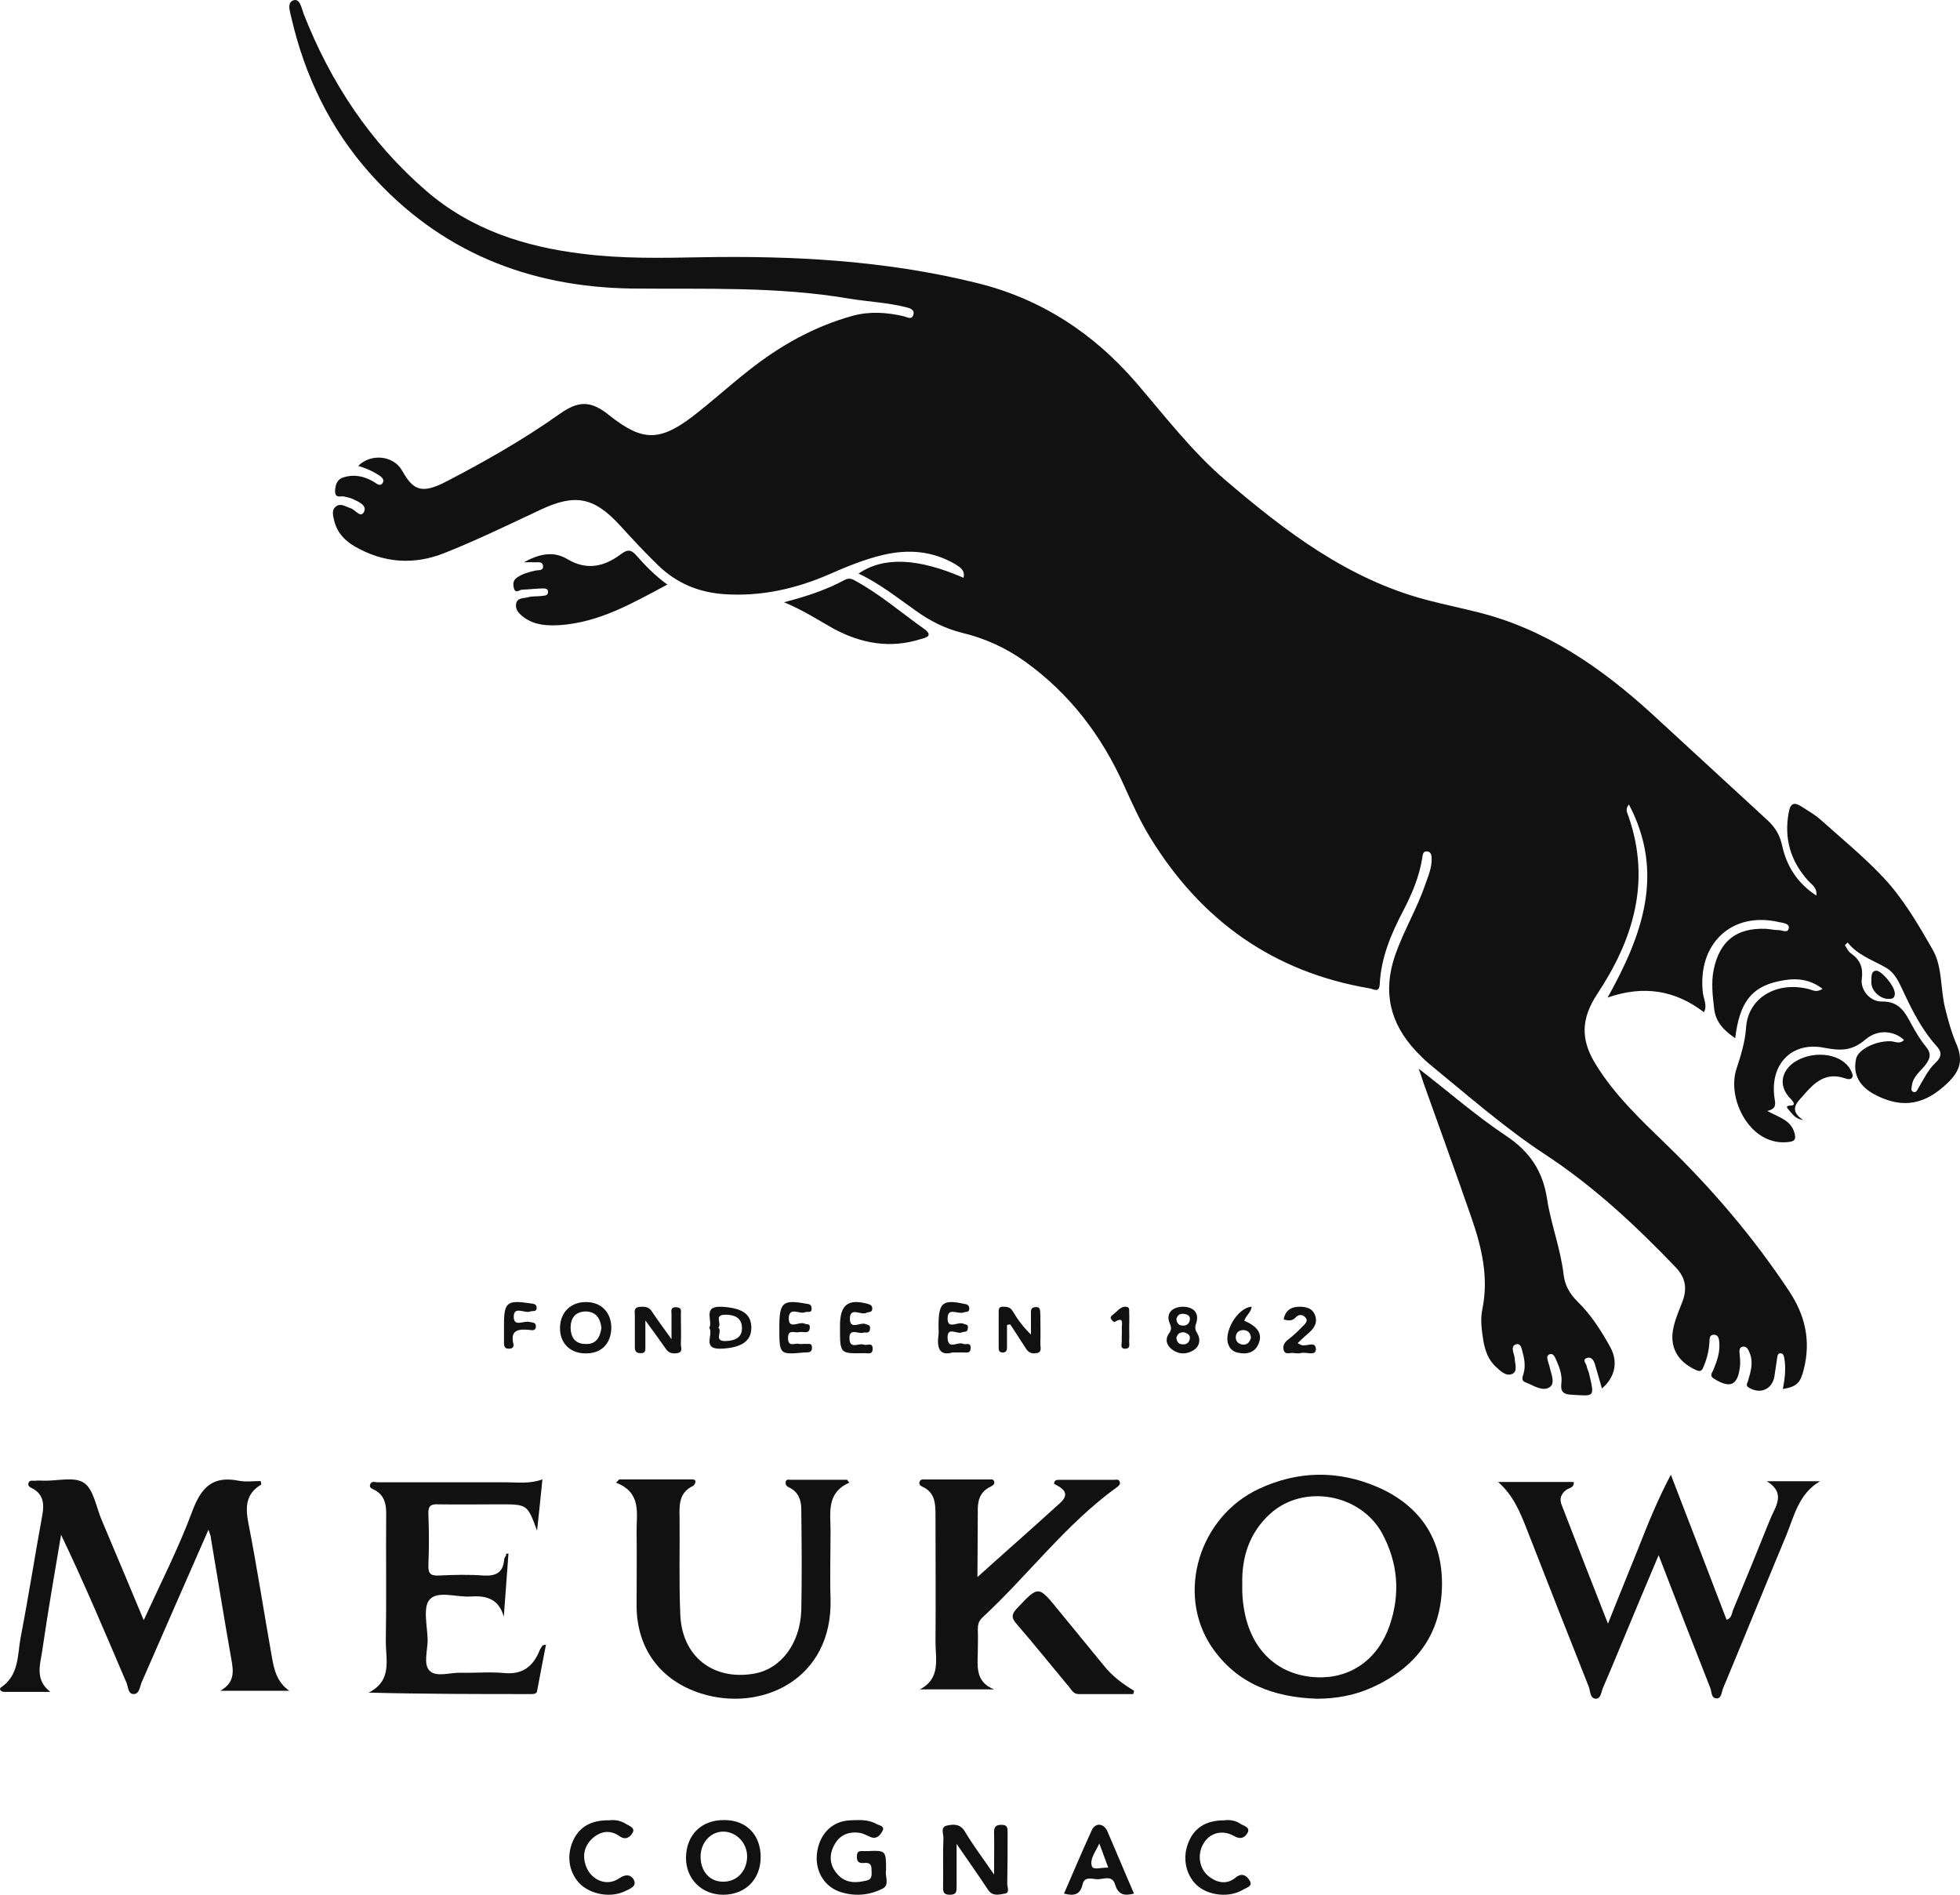 <svg xmlns="http://www.w3.org/2000/svg" width="420" height="406" viewBox="0 0 420 406" fill="none"><path d="M365.127 216.89C359.01 212.212 352.256 211.042 344.49 213.754C351.99 200.304 356.776 187.068 349.064 172.396C348.107 173.459 348.799 174.31 349.011 175.054C353.798 188.981 349.969 201.368 342.257 213.009C338.8 218.272 338.64 222.737 341.937 228.053C345.98 234.645 351.511 239.855 356.989 245.171C366.882 254.739 375.764 265.158 383.37 276.641C386.827 281.85 388.05 287.219 386.561 293.279C385.816 296.31 385.125 297.107 382.04 297.638C382.465 295.459 382.731 293.279 382.359 291.047C382.253 290.515 382.093 289.93 381.455 289.984C380.923 290.037 380.87 290.568 380.817 290.994C380.604 292.323 380.444 293.598 380.232 294.927C379.753 297.692 377.253 298.808 374.807 297.373C373.902 296.841 374.487 296.363 374.594 295.831C375.179 293.864 375.764 291.897 374.913 289.877C374.647 289.186 374.275 288.442 373.477 288.548C372.573 288.708 372.732 289.558 372.785 290.303C372.892 291.153 372.945 292.057 372.839 292.907C372.36 296.894 370.711 297.585 367.254 295.406C366.297 294.821 366.829 294.236 367.095 293.652C367.892 291.738 368.584 289.877 368.424 287.751C368.371 287.007 368.318 285.997 367.201 285.997C366.244 286.05 366.35 286.954 366.297 287.645C366.19 289.452 365.765 291.153 365.073 292.801C364.754 293.598 364.488 294.077 363.372 293.545C359.436 291.738 357.627 288.548 358.638 284.296C359.063 282.435 359.861 280.628 360.553 278.82C361.563 276.056 361.191 273.77 359.063 271.537C350.447 262.554 341.459 254.154 330.981 247.297C322.259 241.556 314.387 234.592 306.303 228C305.292 227.15 304.335 226.193 303.431 225.236C297.846 219.282 296.251 212.531 298.963 204.663C300.771 199.454 303.643 194.723 305.399 189.566C306.037 187.759 306.835 185.951 306.781 183.931C306.781 183.187 306.569 182.39 305.664 182.443C304.867 182.443 304.867 183.24 304.76 183.878C304.122 187.918 302.526 191.639 300.612 195.307C298.059 200.198 295.931 205.248 295.665 210.83C295.559 212.85 294.389 211.946 293.485 211.787C272.795 208.278 257.371 197.221 246.468 179.466C244.288 175.904 242.586 172.13 240.884 168.356C236.097 157.671 229.236 148.634 219.609 141.723C215.514 138.799 211.046 136.779 206.206 135.61C202.536 134.706 199.292 133.058 196.26 130.879C192.271 128.061 188.495 125.031 183.974 122.905C189.346 119.237 196.686 119.556 206.472 123.808C206.844 122.214 205.781 121.576 204.77 120.938C199.93 118.067 194.771 117.642 189.399 118.865C185.251 119.822 181.315 121.469 177.432 123.171C170.359 126.201 163.019 127.849 155.201 127.317C149.722 126.945 145.042 124.978 141.159 121.257C138.287 118.493 135.575 115.569 132.916 112.645C127.278 106.479 123.236 105.734 115.79 109.243C108.982 112.432 102.227 115.728 95.26 118.493C88.771 121.097 82.229 120.672 76.059 117.11C73.932 115.888 72.283 114.187 71.645 111.688C71.379 110.572 70.954 109.296 72.017 108.499C72.975 107.754 74.038 108.552 75.049 108.871C76.113 109.137 77.283 111.21 78.027 109.615C78.666 108.233 76.698 107.435 75.421 106.851C74.943 106.638 74.411 106.585 73.879 106.425C73.134 106.16 71.751 106.957 71.805 105.203C71.858 103.874 72.23 102.704 73.613 102.279C75.847 101.588 77.974 102.013 79.995 103.183C80.633 103.555 81.484 104.405 82.016 103.449C82.495 102.651 81.591 102.066 80.9 101.641C79.623 100.844 78.24 100.259 76.751 99.834C79.463 97.123 84.303 97.548 86.165 100.844C88.505 104.99 90.26 105.947 95.526 103.236C103.929 98.877 112.173 94.199 119.885 88.724C124.087 85.747 126.693 85.853 130.629 89.043C137.543 94.518 141.266 94.677 148.393 89.255C152.541 86.066 156.371 82.557 160.519 79.314C167.168 74.052 174.454 69.958 182.698 67.672C186.421 66.662 190.038 66.928 193.707 67.779C194.399 67.938 195.356 68.629 195.729 67.46C196.048 66.29 194.931 66.025 194.08 65.812C190.038 64.802 185.836 64.642 181.741 63.951C166.37 61.347 150.839 61.984 135.362 61.825C113.184 61.506 94.143 53.851 79.251 37.106C70.741 27.538 65.316 16.268 62.444 3.829C62.178 2.553 61.38 0.533 62.922 0.054C64.305 -0.371 64.624 1.809 65.05 2.925C70.847 17.703 79.357 30.567 91.377 40.934C101.004 49.226 112.492 52.894 124.831 54.383C133.235 55.446 141.585 55.286 150.042 55.127C169.986 54.755 189.931 55.818 209.397 60.656C223.013 64.005 234.342 71.394 243.49 82.025C249.659 89.202 255.457 96.804 262.69 102.97C275.508 113.921 288.911 124.127 305.664 128.54C309.281 129.496 312.898 130.241 316.514 131.144C331.141 134.759 343.054 142.999 353.958 152.94C362.255 160.541 370.499 168.196 378.796 175.798C380.391 177.286 381.402 178.934 381.88 181.167C382.838 185.526 385.072 189.194 389.22 191.905C389.433 190.151 388.156 189.513 387.412 188.662C383.635 184.41 382.253 179.625 383.316 173.991C383.689 172.024 384.54 171.864 386.029 172.821C387.412 173.725 388.954 174.575 390.177 175.692C394.698 179.732 399.485 183.666 403.58 188.025C407.782 192.49 411.026 198.018 414.111 203.441C416.292 207.162 415.76 211.893 416.824 216.093C417.462 218.591 418.1 221.036 419.111 223.429C420.706 226.99 420.174 229.329 417.356 232.04C412.516 236.718 407.782 237.569 402.144 234.751C398.474 232.944 396.985 230.286 397.73 226.884C398.155 224.917 401.825 223.056 405.016 223.11C406.027 223.11 407.091 223.854 407.995 222.844C406.027 220.93 402.463 220.398 399.751 222.737C396.826 225.236 394.379 225.183 390.816 224.492C383.848 223.163 379.274 228.107 380.232 235.123C380.391 236.399 380.87 237.569 378.689 238.047C381.189 239.429 383.742 239.961 384.54 242.778C384.912 244.161 384.54 244.533 383.37 244.692C381.348 244.958 379.487 244.586 377.732 243.576C373.158 240.971 370.445 234.113 372.094 229.063C373.051 226.14 373.956 223.269 374.168 220.079C374.647 213.754 380.763 210.192 387.624 211.946C388.475 212.159 389.22 212.744 390.55 211.893C387.465 209.501 384.221 209.554 380.976 210.298C375.232 211.574 372.732 214.923 371.828 222.472C369.488 220.824 367.626 219.123 367.307 216.039C366.988 213.275 366.669 210.617 367.201 207.853C368.477 201.633 372.094 198.763 378.423 199.029C379.327 199.082 380.178 199.294 381.083 199.294C381.88 199.294 383.157 200.092 383.316 198.816C383.423 197.859 382.04 197.753 381.242 197.593C371.137 195.201 363.637 202.218 364.914 212.85C365.127 214.179 365.871 215.561 365.127 216.89ZM395.921 201.952C395.709 202.165 395.549 202.324 395.336 202.537C395.762 203.175 396.081 203.972 396.719 204.344C398.634 205.727 399.272 207.374 398.953 209.767C398.634 212.052 400.655 214.657 403.261 214.604C407.144 214.551 408.261 217.049 409.697 219.654C410.601 221.302 411.558 222.897 412.728 224.332C413.845 225.661 413.686 226.671 412.728 228C411.665 229.489 409.963 230.552 409.697 232.572C409.644 233.05 409.378 233.741 409.963 233.954C410.601 234.22 410.814 233.635 411.08 233.157C412.196 231.296 413.154 229.223 414.696 227.788C416.292 226.299 416.026 225.289 414.909 224.066C411.665 220.452 409.59 216.199 407.569 211.84C406.772 210.139 405.921 208.438 404.272 207.428C401.347 205.727 398.102 204.717 395.921 201.952Z" fill="#111111"></path><path d="M304 229C310.326 233.849 316.177 239.014 322.661 243.336C327.774 246.709 330.621 250.926 331.517 256.934C332.361 262.363 334.416 267.581 335.049 273.062C335.313 275.328 336.314 277.173 337.948 278.807C340.9 281.653 343.062 285.079 345.012 288.558C346.804 291.773 346.119 295.093 343.272 297.518C342.745 295.726 342.271 293.986 341.744 292.247C341.48 291.456 341.006 290.666 340.057 290.982C338.95 291.351 339.899 292.142 340.004 292.721C340.057 293.248 340.373 293.723 340.479 294.197C341.744 299.573 341.796 299.152 336.472 298.835C334.944 298.73 334.364 298.097 334.575 296.464C334.838 294.513 334.047 292.669 333.257 290.929C333.046 290.508 332.677 289.928 332.044 290.192C331.412 290.455 331.517 291.035 331.675 291.562C331.781 291.984 331.939 292.405 332.044 292.827C332.361 294.355 333.362 296.411 332.044 297.254C330.516 298.256 328.565 296.832 326.878 296.2C325.929 295.831 326.246 295.093 326.457 294.408C326.984 292.616 326.615 290.929 326.14 289.243C325.982 288.61 325.718 287.767 324.77 288.083C324.032 288.347 324.137 289.032 324.242 289.664C324.348 290.086 324.506 290.508 324.559 290.929C324.611 292.142 325.244 293.776 324.137 294.355C322.819 295.04 321.554 293.828 320.552 292.88C318.918 291.404 318.233 289.401 317.864 287.293C317.495 285.026 317.179 282.707 317.653 280.494C319.024 273.8 317.548 267.423 315.386 261.151C312.013 251.4 308.481 241.702 305.002 231.952C304.685 230.95 304.369 229.949 304 229Z" fill="#111111"></path><path d="M112.262 120.493C115.838 118.504 118.793 118.137 121.592 119.813C125.791 122.326 129.575 121.383 133.099 118.713C134.551 117.614 135.328 117.823 136.417 119.08C138.335 121.279 140.408 123.373 143 125.257C135.484 129.288 128.382 133.372 119.985 133.948C117.29 134.105 114.646 134 112.313 132.325C111.329 131.592 110.344 130.702 110.603 129.341C110.862 128.032 112.21 128.241 113.143 127.98C114.024 127.718 115.009 127.823 115.942 127.718C116.564 127.613 117.497 127.718 117.445 126.775C117.393 125.99 116.564 126.095 115.994 126.095C114.594 126.147 113.246 126.304 111.847 126.357C111.277 126.409 110.499 127.247 110.136 126.095C109.877 125.205 109.929 124.315 110.81 123.739C111.951 122.954 113.298 122.587 114.646 122.273C115.32 122.116 116.512 122.378 116.357 121.226C116.201 120.179 115.164 120.546 114.439 120.493C113.972 120.441 113.454 120.493 112.262 120.493Z" fill="#111111"></path><path d="M168 129.047C172.813 127.806 177.051 126.396 181.028 124.254C182.022 123.746 182.65 124.084 183.434 124.535C188.666 127.412 193.218 131.359 198.084 134.799C200.229 136.378 198.032 136.716 197.299 136.942C190.759 139.028 184.533 137.901 178.569 134.686C175.272 132.825 172.081 130.739 168 129.047Z" fill="#111111"></path><path d="M386.39 240C384.633 239.736 384.085 238.68 383.316 237.835C382.932 237.413 382.493 236.937 383.755 236.885C384.798 236.885 384.359 236.145 383.865 235.617C380.407 232.238 382.328 228.753 385.018 227.274C389.244 224.951 394.842 225.902 396.598 229.334C396.818 229.809 397.147 230.443 396.928 230.812C396.598 231.499 395.775 231.182 395.226 231.024C391.274 229.703 388.86 231.921 386.609 234.508C386.554 234.561 386.499 234.667 386.445 234.72C384.908 236.357 383.316 237.941 386.39 240Z" fill="#111111"></path><path d="M404.453 214C405.102 213.949 406 214.204 406 212.98C406 211.807 403.305 209.054 402.157 209.003C401.159 208.952 401.109 209.615 401.009 210.329C400.859 212.011 402.556 213.898 404.453 214Z" fill="#111111"></path><path d="M404.453 214C402.556 213.879 400.859 211.698 401.009 209.578C401.059 208.791 401.159 207.942 402.157 208.003C403.305 208.124 406 211.335 406 212.728C406 214.242 405.102 213.939 404.453 214Z" fill="#111111"></path><path d="M44.674 327.782C39.69 339.134 35.014 349.791 30.337 360.526C29.954 361.453 29.877 362.92 28.727 362.997C27.424 363.074 27.5 361.53 27.117 360.603C22.594 350.023 18.147 339.443 13.087 328.863C12.397 333.11 11.631 337.358 10.941 341.605C10.251 345.698 9.637 349.791 9.024 353.884C8.564 356.819 7.491 359.985 10.787 362.534C7.491 362.534 4.194 362.534 0.898 362.534C0.131 362.534 -0.329 361.839 0.284 361.53C4.117 358.904 3.734 354.579 4.424 350.873C6.111 342.146 7.491 333.265 9.101 324.461C9.484 322.221 9.254 320.213 7.031 318.978C6.494 318.746 5.881 318.437 6.111 317.742C6.341 317.047 7.107 317.356 7.644 317.279C8.181 317.202 8.794 317.279 9.331 317.279C12.321 317.356 15.924 316.352 17.994 317.742C20.064 319.132 20.601 322.916 21.751 325.619C24.741 332.647 27.654 339.675 30.797 347.166C34.477 339.134 38.31 331.643 41.224 323.766C43.14 318.669 45.594 316.198 51.114 317.279C52.647 317.588 54.333 317.356 55.867 317.356C55.943 317.742 56.02 318.051 55.943 318.128C52.57 320.136 52.57 323.071 53.26 326.546C55.1 335.968 56.557 345.467 58.243 354.966C58.703 357.669 59.317 360.449 62 362.302C57.323 362.302 52.57 362.302 47.203 362.302C50.347 360.526 50.04 358.132 49.58 355.583C48.047 346.934 46.667 338.285 45.21 329.712C45.21 329.172 44.98 328.786 44.674 327.782Z" fill="#111111"></path><path d="M355.423 333.243C352.882 339.223 350.648 344.583 348.415 349.942C346.798 353.825 345.181 357.786 343.487 361.67C343.102 362.524 343.102 363.922 342.023 364C340.714 364 340.791 362.447 340.483 361.515C336.017 350.252 331.55 338.913 327.161 327.65C325.698 323.922 324.234 320.35 321 317.553C326.391 317.553 331.858 317.553 337.249 317.553C337.326 318.796 336.325 318.796 335.709 319.184C334.554 320.039 334.092 321.126 334.631 322.447C337.865 330.757 341.099 339.146 344.565 347.922C346.798 342.252 348.954 337.049 351.033 331.845C353.113 326.563 355.192 321.359 358.041 316C362.046 326.33 365.973 336.66 369.978 347.068C371.133 346.757 371.056 345.67 371.441 344.816C374.059 338.524 376.677 332.155 379.219 325.786C380.297 322.99 382.915 320.039 378.603 317.398C382.376 317.398 386.227 317.398 390 317.398C385.379 320.117 384.455 324.932 382.684 329.204C378.141 340.078 373.751 350.951 369.208 361.825C368.9 362.602 368.9 363.845 367.975 363.922C366.666 364 366.82 362.602 366.512 361.748C362.893 352.583 359.273 343.262 355.423 333.243Z" fill="#111111"></path><path d="M282.163 364C272.987 363.688 264.967 360.805 259.569 352.778C252.012 341.4 256.947 325.034 269.748 319.033C278.076 315.137 286.713 314.981 295.196 318.644C304.141 322.54 309.076 329.632 308.999 339.529C308.922 350.05 303.524 357.22 294.193 361.506C290.492 363.221 286.405 364 282.163 364ZM266.201 339.529C266.124 342.101 266.432 344.595 267.049 347.011C269.054 354.492 274.606 359.09 282.163 359.402C289.335 359.714 295.196 355.661 297.74 348.414C300.131 341.556 299.591 334.853 296.121 328.463C291.417 320.046 279.31 317.942 272.216 324.333C267.743 328.385 266.047 333.607 266.201 339.529Z" fill="#111111"></path><path d="M182 317.703C177.046 319.889 177.975 324.105 177.975 328.009C177.975 332.849 177.82 337.768 177.975 342.609C178.44 359.942 163.115 366.891 150.344 362.909C141.52 360.176 136.412 353.227 136.412 344.014C136.412 338.861 136.489 333.708 136.412 328.477C136.334 324.417 137.65 319.889 132 317.703C132.232 317.468 132.464 317.234 132.697 317C137.882 317 142.991 317 148.176 317C148.563 317 149.028 317 149.028 317.468C149.028 317.781 148.796 318.249 148.486 318.405C145.545 319.811 145.545 322.387 145.622 325.12C145.7 332.069 145.467 338.939 145.777 345.888C146.087 354.945 152.82 360.176 161.644 358.615C167.372 357.6 171.474 352.134 171.706 345.029C171.861 337.846 171.783 330.585 171.706 323.402C171.706 321.45 171.087 319.733 169.229 318.796C168.687 318.562 168.223 318.249 168.378 317.468C168.533 316.922 168.997 317.078 169.306 317.078C173.409 317.078 177.511 317.078 181.536 317.078C181.69 317.312 181.845 317.547 182 317.703Z" fill="#111111"></path><path d="M108.956 332.875C108.649 337.444 108.266 341.936 107.96 346.428C106.887 342.633 104.282 341.859 100.911 342.091C97.923 342.323 93.863 340.774 92.101 342.71C90.569 344.337 91.564 348.364 91.641 351.384C91.641 353.707 90.645 356.65 92.101 358.044C93.556 359.438 96.468 358.354 98.766 358.431C101.907 358.508 105.125 358.199 108.19 358.508C111.944 358.818 114.165 357.114 115.544 353.862C115.698 353.397 116.004 353.01 116.234 352.623C116.234 352.545 116.387 352.545 117 352.391C116.31 355.875 115.698 359.128 115.085 362.38C115.008 362.923 114.395 363 113.935 363C102.367 363 90.875 363 79 362.69C84.21 360.057 82.601 355.488 82.677 351.461C82.831 342.401 82.677 333.263 82.754 324.202C82.754 322.111 82.294 320.407 80.379 319.323C79.843 319.013 78.923 318.859 79.383 317.929C79.689 317.31 80.379 317.62 80.915 317.62C90.109 317.62 99.302 317.62 108.496 317.62C110.948 317.62 113.399 318.007 116.234 317C115.851 320.872 115.468 324.434 115.085 327.997C113.016 322.343 113.016 322.343 107.04 322.343C102.673 322.343 98.23 322.421 93.863 322.343C92.254 322.266 91.718 322.731 91.794 324.434C91.948 328.074 91.948 331.791 91.794 335.431C91.718 337.367 92.484 337.677 94.093 337.599C97.234 337.444 100.452 337.367 103.593 337.599C106.274 337.754 107.806 336.98 108.036 334.192C108.036 333.805 108.343 333.495 108.496 333.185C108.266 332.953 108.419 332.953 108.956 332.875Z" fill="#111111"></path><path d="M209.45 337.929C214.921 332.991 221.095 327.59 227.191 322.035C229.535 319.875 227.503 318.795 225.862 317.946C225.94 317.098 226.487 317.098 226.956 317.098C230.864 317.098 234.771 317.098 238.679 317.098C239.148 317.098 239.695 316.866 239.929 317.483C240.164 318.023 239.773 318.332 239.382 318.641C228.363 326.587 220.313 337.543 210.466 346.647C209.685 347.418 209.528 348.19 209.528 349.193C209.606 350.813 209.528 352.433 209.528 354.13C209.45 357.217 209.059 360.457 213.045 362C207.731 362 202.416 362 197.102 362C201.635 359.685 200.463 355.519 200.463 351.816C200.541 342.789 200.463 333.685 200.463 324.658C200.463 322.19 200.385 319.798 197.649 318.563C197.258 318.409 196.79 318.023 197.102 317.406C197.337 316.866 197.962 317.02 198.431 317.02C202.885 317.02 207.418 317.02 211.873 317.02C212.342 317.02 212.889 316.866 213.045 317.483C213.201 318.101 212.654 318.332 212.264 318.563C209.841 319.721 209.45 321.727 209.528 324.118C209.528 329.21 209.45 334.302 209.45 337.929Z" fill="#111111"></path><path d="M242.845 363C238.96 363 234.997 363 231.112 363C230.024 363 229.636 362.119 229.092 361.479C225.285 356.915 221.633 352.351 217.748 347.867C216.738 346.666 216.738 345.945 217.826 344.744C222.565 339.7 222.488 339.7 226.839 345.064C230.102 349.068 233.365 352.991 236.551 356.915C238.338 359.157 240.591 360.838 243 362.279C243 362.52 242.922 362.76 242.845 363Z" fill="#111111"></path><path d="M204.989 395.111C204.989 398.663 204.989 401.444 204.989 404.224C204.989 405.305 204.989 406 203.538 406C202.086 406 202.086 405.305 202.086 404.224C202.163 400.749 202.01 397.273 202.163 393.798C202.163 392.871 201.475 391.481 202.927 391.172C204.378 390.863 205.83 390.786 206.823 392.562C208.58 395.497 210.642 398.2 213.011 401.675C213.011 398.2 213.087 395.42 213.011 392.717C213.011 391.481 213.316 391.018 214.615 391.018C215.914 391.018 215.914 391.713 215.914 392.64C215.914 396.269 215.914 399.976 215.837 403.606C215.837 404.378 216.448 405.614 215.302 405.768C214.157 405.923 212.705 406.463 211.712 404.919C209.726 401.907 207.587 398.895 204.989 395.111Z" fill="#111111"></path><path d="M189.869 400.781C189.557 401.893 190.727 403.878 189.167 404.672C186.201 406.181 183.001 406.419 179.801 405.308C176.368 404.037 174.495 400.542 175.119 396.73C175.743 392.839 178.397 390.218 182.143 390.059C184.094 389.98 186.045 389.821 187.84 390.853C188.386 391.171 189.713 391.25 189.088 392.362C188.698 393.077 187.996 394.109 186.747 393.712C185.889 393.395 185.186 392.918 184.328 392.759C181.909 392.362 179.88 393.156 178.709 395.46C177.538 397.683 177.85 399.907 179.567 401.734C181.362 403.64 183.626 403.481 185.811 402.925C187.059 402.607 186.747 401.416 186.747 400.463C186.747 399.351 186.123 399.113 185.264 399.192C184.25 399.272 183.548 399.113 183.626 397.763C183.626 396.254 184.718 396.73 185.499 396.651C185.577 396.651 185.655 396.651 185.811 396.651C189.869 396.492 189.869 396.492 189.869 400.781Z" fill="#111111"></path><path d="M155.26 390.001C160.022 390.001 163.073 393.281 162.999 398.081C162.924 402.8 159.65 406 154.963 406C150.35 406 146.927 402.56 147.001 398.001C147.076 393.121 150.35 389.921 155.26 390.001ZM154.888 403.2C157.79 403.28 160.022 401.04 160.097 397.921C160.171 395.041 157.939 392.641 155.26 392.481C152.433 392.321 150.126 394.721 150.126 397.841C150.126 400.96 152.061 403.2 154.888 403.2Z" fill="#111111"></path><path d="M243 405.755C240.868 406.295 239.618 405.986 238.956 403.825C238.294 401.586 236.309 402.821 234.912 402.667C233.882 402.59 232.338 402.05 231.971 403.825C231.456 406.063 230.059 406.295 228 405.755C229.985 401.2 231.897 396.646 233.956 392.169C234.691 390.548 236.456 390.625 237.265 392.323C239.176 396.723 241.015 401.2 243 405.755ZM237.485 400.197C236.824 398.344 236.235 396.878 235.574 395.025C234.691 396.878 233.515 398.344 233.956 399.811C234.176 400.814 235.941 400.12 237.485 400.197Z" fill="#111111"></path><path d="M262.317 390.056C263.411 389.897 264.739 390.056 265.755 390.774C266.458 391.252 268.021 391.491 267.318 392.766C266.771 393.722 265.833 394.28 264.426 393.403C261.848 391.969 259.191 392.766 257.863 395.077C256.456 397.468 257.003 400.655 259.269 402.249C260.988 403.524 263.02 403.763 264.661 402.408C266.146 401.133 267.161 401.93 267.786 402.966C268.568 404.241 267.005 404.48 266.302 404.958C263.489 406.632 259.191 406.233 256.691 404.161C254.268 402.09 253.331 398.504 254.503 395.236C255.675 391.81 258.253 390.056 262.317 390.056Z" fill="#111111"></path><path d="M130.614 390.047C131.797 389.888 133.06 390.127 134.165 390.845C134.796 391.243 136.137 391.642 135.585 392.679C135.033 393.636 134.086 394.433 132.665 393.396C130.614 391.961 128.483 392.439 126.747 394.114C125.169 395.709 124.774 397.703 125.563 399.856C126.668 402.886 130.061 404.321 132.665 402.487C134.165 401.45 135.269 401.769 135.822 402.806C136.532 404.241 134.954 404.72 134.007 405.198C131.008 406.713 126.747 405.996 124.38 403.763C122.091 401.53 121.381 398.181 122.565 394.991C123.827 391.642 126.431 389.967 130.614 390.047Z" fill="#111111"></path><path d="M143.895 286.956C143.895 284.674 143.895 283.179 143.895 281.685C143.895 280.976 143.56 280.032 144.981 280.111C146.152 280.19 145.901 280.976 145.901 281.606C145.901 283.73 145.985 285.933 145.901 288.058C145.901 288.766 146.402 289.71 145.149 289.946C144.146 290.103 143.31 289.946 142.724 289.081C141.471 287.271 140.133 285.461 138.294 282.943C138.294 285.383 138.294 287.035 138.294 288.608C138.294 289.317 138.378 290.025 137.207 289.946C136.204 289.946 136.037 289.395 136.037 288.608C136.037 286.327 136.037 284.124 136.037 281.842C136.037 281.134 135.703 280.19 137.04 280.032C137.96 279.954 138.879 279.954 139.548 280.819C140.802 282.707 142.139 284.517 143.895 286.956Z" fill="#111111"></path><path d="M215.786 283.922C215.786 285.491 215.786 287.138 215.786 288.707C215.786 289.334 215.637 289.805 214.893 289.805C214.074 289.805 214 289.334 214 288.707C214 286.197 214 283.608 214 281.098C214 280.471 214.074 280 214.893 280C215.786 280 216.53 280.078 217.051 281.02C218.092 282.745 219.208 284.314 220.92 285.961C220.92 284.549 220.92 283.216 220.92 281.804C220.92 281.098 220.696 280.157 221.887 280.078C223.077 280 222.854 280.941 222.929 281.726C222.929 283.765 223.003 285.805 222.929 287.922C222.929 288.707 223.375 289.805 222.036 289.962C220.994 290.119 220.324 289.805 219.729 288.785C218.687 287.138 217.571 285.491 216.53 283.844C216.232 283.765 216.009 283.844 215.786 283.922Z" fill="#111111"></path><path d="M125.422 289.998C122.123 289.998 119.923 287.731 120.002 284.457C120.081 281.183 122.28 279 125.58 279C128.879 279 131 281.267 131 284.541C130.921 287.983 128.8 290.082 125.422 289.998ZM128.879 284.541C128.643 282.442 127.701 281.099 125.58 281.015C123.459 281.015 122.28 282.274 122.28 284.457C122.28 286.64 123.301 287.983 125.501 287.983C127.622 288.067 128.565 286.723 128.879 284.541Z" fill="#111111"></path><path d="M152 284.535C152.818 282.912 150.364 279.735 154.826 280.018C158.992 280.3 161 281.5 161 284.535C161 287.43 158.769 288.771 154.752 288.983C150.215 289.265 152.967 286.018 152 284.535ZM153.934 284.465C154.901 285.312 152.818 287.43 155.496 287.359C157.355 287.289 159.066 286.724 158.992 284.465C158.917 282.277 157.281 281.712 155.421 281.712C152.893 281.712 154.752 283.618 153.934 284.465Z" fill="#111111"></path><path d="M256.608 285.803C256.138 285.029 255.981 284.565 256.294 283.636C257.077 281.393 255.825 280 253.397 280C251.048 280.077 249.795 281.547 250.656 283.559C251.048 284.487 251.048 284.952 250.5 285.725C249.56 287.041 250.03 288.356 251.205 289.207C252.692 290.29 254.337 290.213 255.825 289.284C257.077 288.433 257.312 287.041 256.608 285.803ZM254.963 286.886C254.807 287.737 254.18 288.201 253.241 288.046C252.379 287.969 252.223 287.35 252.066 286.731C252.301 285.725 252.927 285.416 253.789 285.493C254.493 285.725 255.12 286.112 254.963 286.886ZM254.963 282.863C254.807 283.714 254.18 284.178 253.241 284.023C252.379 283.946 252.223 283.327 252.066 282.708C252.301 281.702 252.927 281.393 253.789 281.547C254.493 281.625 255.12 282.012 254.963 282.863Z" fill="#111111"></path><path d="M204.105 289.803C201.56 290.553 200.662 289.136 201.111 286.051C201.186 285.468 201.111 284.801 201.111 284.217C201.111 279.132 201.934 278.382 206.574 279.382C207.173 279.465 207.697 279.632 207.697 280.382C207.697 281.299 206.949 281.049 206.5 281.216C205.302 281.716 203.057 279.966 203.057 282.55C203.057 284.967 205.227 283.133 206.425 283.634C206.949 283.884 207.547 283.717 207.398 284.634C207.323 285.551 206.649 285.301 206.2 285.468C205.152 286.051 202.907 284.05 203.057 286.801C203.207 289.302 205.302 287.385 206.425 287.969C206.949 288.219 208.071 287.468 207.996 288.969C207.922 290.053 207.098 289.803 206.5 289.803C205.901 289.803 205.227 289.803 204.105 289.803Z" fill="#111111"></path><path d="M180 284.639C180 284.472 180 284.223 180 284.057C180 279.566 181.729 278.235 185.975 279.399C186.525 279.566 186.918 279.732 186.918 280.397C186.918 281.312 186.132 281.063 185.66 281.312C184.481 281.894 182.201 279.982 182.123 282.477C182.044 285.138 184.402 283.225 185.503 283.724C185.975 283.89 186.446 283.89 186.446 284.556C186.446 285.138 186.289 285.554 185.581 285.554C185.424 285.554 185.188 285.47 185.031 285.554C184.009 285.969 181.808 284.306 182.044 287.051C182.201 289.13 184.088 287.716 185.11 288.132C185.739 288.381 186.918 287.55 186.996 288.88C187.075 290.46 185.817 289.878 185.11 289.961C180 290.045 180 290.045 180 284.639Z" fill="#111111"></path><path d="M167 284.446C167 279.094 167.699 278.425 172.672 279.345C173.294 279.429 173.838 279.429 173.916 280.265C173.993 281.519 173.061 280.934 172.517 281.185C171.351 281.687 169.176 279.931 169.02 282.356C168.943 285.032 171.196 283.108 172.362 283.61C172.828 283.861 173.605 283.526 173.527 284.446C173.527 285.283 173.061 285.534 172.362 285.45C171.973 285.45 171.585 285.366 171.196 285.45C170.341 285.701 168.865 284.697 168.865 286.704C168.865 288.795 170.341 287.708 171.196 287.959C171.662 288.042 172.129 287.959 172.672 287.959C173.216 288.042 173.916 287.708 173.993 288.628C174.071 289.715 173.449 289.798 172.672 289.798C172.595 289.798 172.517 289.798 172.362 289.798C167 290.3 167 290.3 167 284.446Z" fill="#111111"></path><path d="M275.07 282.731C275.395 280.78 276.693 280 278.478 280C279.858 280 281.156 280.312 281.724 281.639C282.455 283.355 281.643 284.604 280.345 285.696C279.615 286.32 278.884 287.023 278.073 287.803C278.397 287.959 278.56 288.115 278.803 288.193C279.858 288.661 281.968 287.179 281.968 289.13C281.968 290.612 279.939 289.676 278.884 289.91C278.316 290.066 277.667 289.988 277.099 289.91C276.369 289.832 275.395 290.378 275.07 289.286C274.827 288.349 275.232 287.647 276.044 287.023C277.18 286.164 278.154 285.228 279.128 284.214C279.696 283.667 280.426 283.043 279.696 282.263C279.047 281.561 278.235 281.639 277.586 282.341C276.937 283.043 276.206 283.043 275.07 282.731Z" fill="#111111"></path><path d="M266.637 283.019C269.5 284.211 270.554 285.8 269.726 287.866C268.897 289.931 267.089 290.249 265.281 289.852C264.453 289.693 263.699 289.216 263.323 288.342C261.967 285.72 265.131 280.159 268.219 280C268.068 281.271 266.939 281.907 266.637 283.019ZM268.068 286.674C267.993 285.72 267.541 285.085 266.487 285.005C265.583 285.005 264.98 285.403 264.829 286.277C264.679 287.309 265.281 287.945 266.185 288.104C267.24 288.263 267.767 287.627 268.068 286.674Z" fill="#111111"></path><path d="M108 283.878C108 278.99 108.667 278.524 113.75 279.3C114.417 279.378 115 279.455 115 280.231C115 281.163 114.167 280.852 113.667 281.007C112.5 281.551 110.083 279.688 110.083 282.171C110.083 284.422 112.25 282.947 113.417 283.258C114.167 283.413 114.917 283.335 114.833 284.344C114.75 285.198 113.917 285.042 113.417 284.965C111 284.732 109.333 285.042 110 287.914C110.167 288.534 109.917 289 109 289C108.167 289 108 288.457 108 287.836C108 286.594 108 285.198 108 283.878Z" fill="#111111"></path><path d="M241.968 284.549C241.968 285.411 242.037 286.344 241.968 287.205C241.899 287.923 242.381 289 241.074 289C239.974 289 240.387 287.995 240.387 287.349C240.318 286.487 240.456 285.554 240.387 284.693C240.318 283.831 241.006 281.965 238.874 283.257C238.737 283.329 238.256 282.97 238.118 282.683C237.775 282.18 238.256 281.893 238.599 281.606C239.493 280.96 240.181 279.811 241.418 280.027C242.106 280.098 241.968 280.816 241.968 281.319C242.037 282.396 241.968 283.472 241.968 284.549Z" fill="#111111"></path></svg>